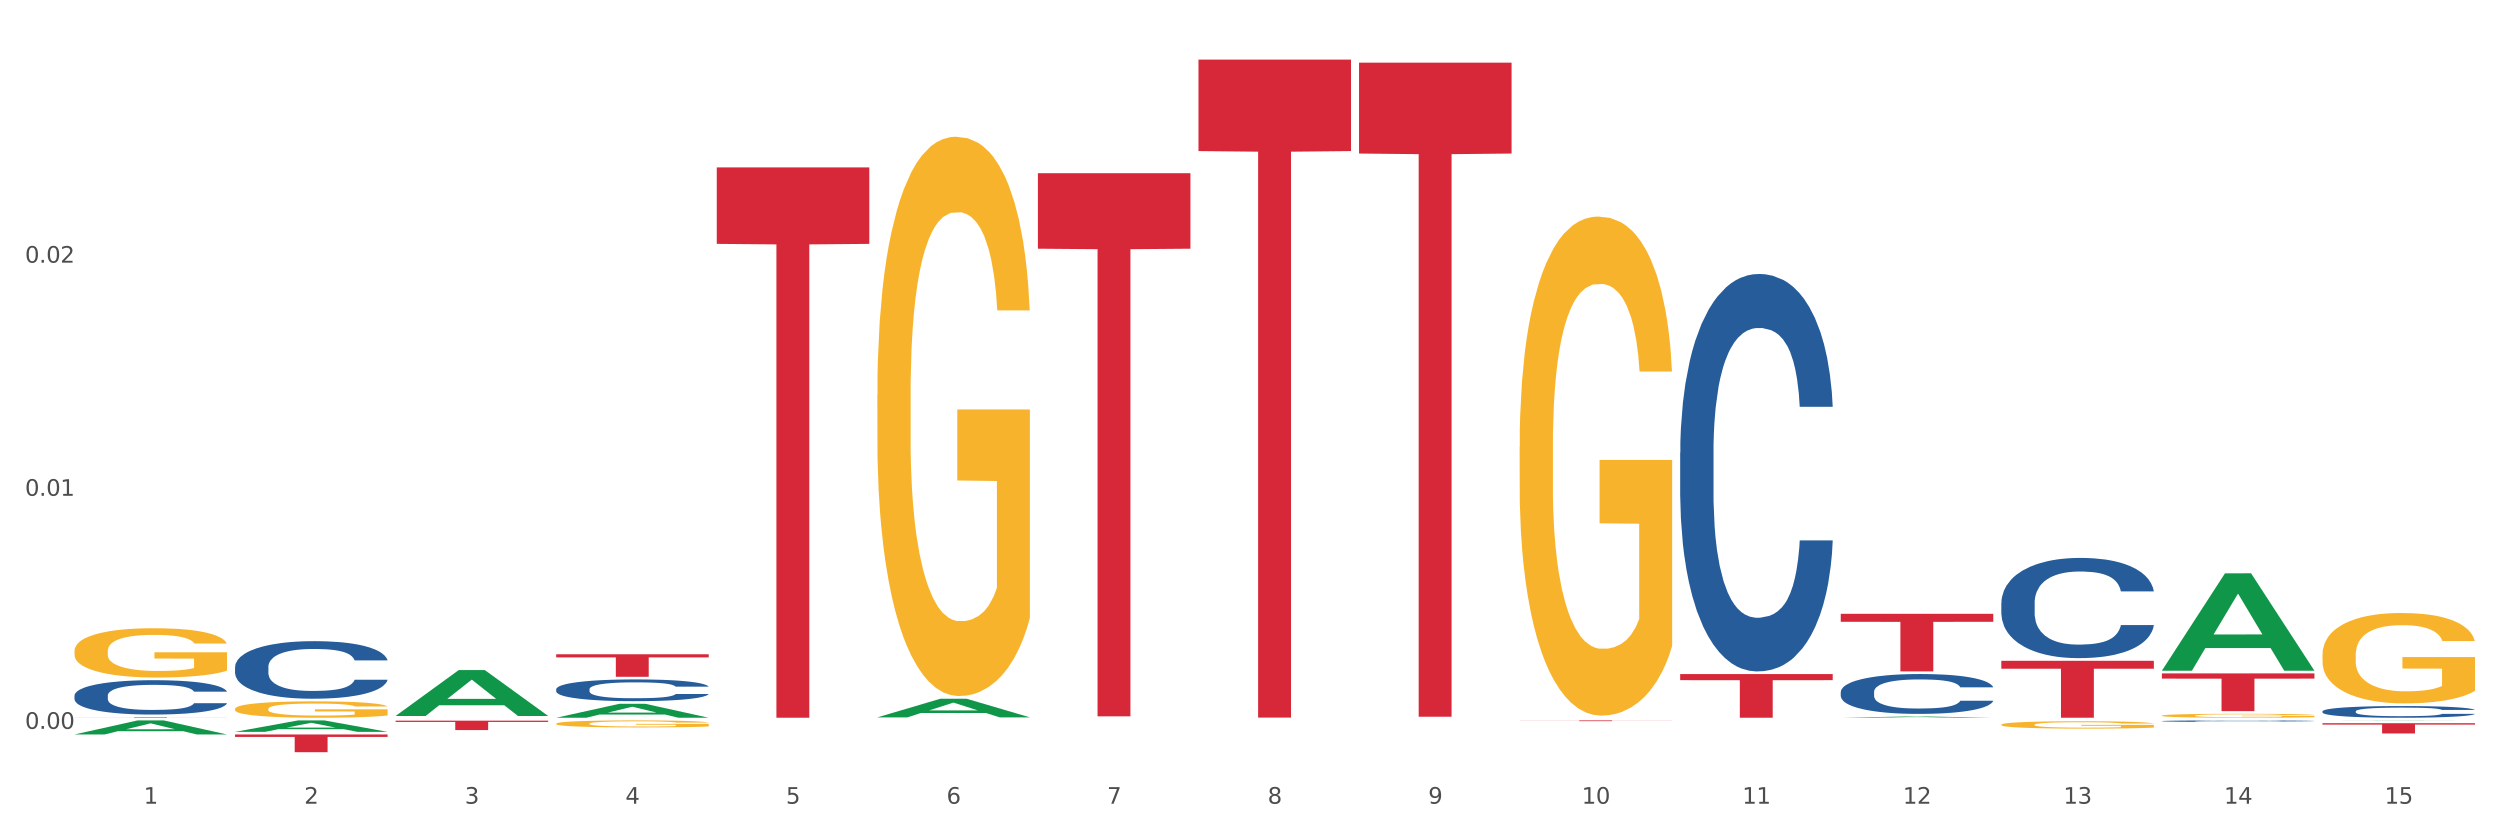 <?xml version="1.0" encoding="utf-8" standalone="no"?>
<!DOCTYPE svg PUBLIC "-//W3C//DTD SVG 1.1//EN"
  "http://www.w3.org/Graphics/SVG/1.1/DTD/svg11.dtd">
<svg xmlns:xlink="http://www.w3.org/1999/xlink" width="1080pt" height="360pt" viewBox="0 0 1080 360" xmlns="http://www.w3.org/2000/svg" version="1.1">
 <rect x="0" y="0" width="1080" height="360" fill="#333333" stroke="none"/>
 <defs>
  <style type="text/css">*{stroke-linejoin: round; stroke-linecap: butt}</style>
 </defs>
 <g id="figure_1">
  <g id="patch_1">
   <path d="M 0 360 
L 1080 360 
L 1080 0 
L 0 0 
z
" style="fill: #ffffff; stroke: #ffffff; stroke-linejoin: miter"/>
  </g>
  <g id="axes_1">
   <g id="matplotlib.axis_1">
    <g id="xtick_1">
     <g id="text_1">
      <!-- 1 -->
      <g style="fill: #4d4d4d" transform="translate(62.07 347.204) scale(0.096 -0.096)">
       <defs>
        <path id="DejaVuSans-31" d="M 794 531 
L 1825 531 
L 1825 4091 
L 703 3866 
L 703 4441 
L 1819 4666 
L 2450 4666 
L 2450 531 
L 3481 531 
L 3481 0 
L 794 0 
L 794 531 
z
" transform="scale(0.016)"/>
       </defs>
       <use xlink:href="#DejaVuSans-31"/>
      </g>
     </g>
    </g>
    <g id="xtick_2">
     <g id="text_2">
      <!-- 2 -->
      <g style="fill: #4d4d4d" transform="translate(131.436 347.204) scale(0.096 -0.096)">
       <defs>
        <path id="DejaVuSans-32" d="M 1228 531 
L 3431 531 
L 3431 0 
L 469 0 
L 469 531 
Q 828 903 1448 1529 
Q 2069 2156 2228 2338 
Q 2531 2678 2651 2914 
Q 2772 3150 2772 3378 
Q 2772 3750 2511 3984 
Q 2250 4219 1831 4219 
Q 1534 4219 1204 4116 
Q 875 4013 500 3803 
L 500 4441 
Q 881 4594 1212 4672 
Q 1544 4750 1819 4750 
Q 2544 4750 2975 4387 
Q 3406 4025 3406 3419 
Q 3406 3131 3298 2873 
Q 3191 2616 2906 2266 
Q 2828 2175 2409 1742 
Q 1991 1309 1228 531 
z
" transform="scale(0.016)"/>
       </defs>
       <use xlink:href="#DejaVuSans-32"/>
      </g>
     </g>
    </g>
    <g id="xtick_3">
     <g id="text_3">
      <!-- 3 -->
      <g style="fill: #4d4d4d" transform="translate(200.802 347.204) scale(0.096 -0.096)">
       <defs>
        <path id="DejaVuSans-33" d="M 2597 2516 
Q 3050 2419 3304 2112 
Q 3559 1806 3559 1356 
Q 3559 666 3084 287 
Q 2609 -91 1734 -91 
Q 1441 -91 1130 -33 
Q 819 25 488 141 
L 488 750 
Q 750 597 1062 519 
Q 1375 441 1716 441 
Q 2309 441 2620 675 
Q 2931 909 2931 1356 
Q 2931 1769 2642 2001 
Q 2353 2234 1838 2234 
L 1294 2234 
L 1294 2753 
L 1863 2753 
Q 2328 2753 2575 2939 
Q 2822 3125 2822 3475 
Q 2822 3834 2567 4026 
Q 2313 4219 1838 4219 
Q 1578 4219 1281 4162 
Q 984 4106 628 3988 
L 628 4550 
Q 988 4650 1302 4700 
Q 1616 4750 1894 4750 
Q 2613 4750 3031 4423 
Q 3450 4097 3450 3541 
Q 3450 3153 3228 2886 
Q 3006 2619 2597 2516 
z
" transform="scale(0.016)"/>
       </defs>
       <use xlink:href="#DejaVuSans-33"/>
      </g>
     </g>
    </g>
    <g id="xtick_4">
     <g id="text_4">
      <!-- 4 -->
      <g style="fill: #4d4d4d" transform="translate(270.169 347.204) scale(0.096 -0.096)">
       <defs>
        <path id="DejaVuSans-34" d="M 2419 4116 
L 825 1625 
L 2419 1625 
L 2419 4116 
z
M 2253 4666 
L 3047 4666 
L 3047 1625 
L 3713 1625 
L 3713 1100 
L 3047 1100 
L 3047 0 
L 2419 0 
L 2419 1100 
L 313 1100 
L 313 1709 
L 2253 4666 
z
" transform="scale(0.016)"/>
       </defs>
       <use xlink:href="#DejaVuSans-34"/>
      </g>
     </g>
    </g>
    <g id="xtick_5">
     <g id="text_5">
      <!-- 5 -->
      <g style="fill: #4d4d4d" transform="translate(339.535 347.204) scale(0.096 -0.096)">
       <defs>
        <path id="DejaVuSans-35" d="M 691 4666 
L 3169 4666 
L 3169 4134 
L 1269 4134 
L 1269 2991 
Q 1406 3038 1543 3061 
Q 1681 3084 1819 3084 
Q 2600 3084 3056 2656 
Q 3513 2228 3513 1497 
Q 3513 744 3044 326 
Q 2575 -91 1722 -91 
Q 1428 -91 1123 -41 
Q 819 9 494 109 
L 494 744 
Q 775 591 1075 516 
Q 1375 441 1709 441 
Q 2250 441 2565 725 
Q 2881 1009 2881 1497 
Q 2881 1984 2565 2268 
Q 2250 2553 1709 2553 
Q 1456 2553 1204 2497 
Q 953 2441 691 2322 
L 691 4666 
z
" transform="scale(0.016)"/>
       </defs>
       <use xlink:href="#DejaVuSans-35"/>
      </g>
     </g>
    </g>
    <g id="xtick_6">
     <g id="text_6">
      <!-- 6 -->
      <g style="fill: #4d4d4d" transform="translate(408.901 347.204) scale(0.096 -0.096)">
       <defs>
        <path id="DejaVuSans-36" d="M 2113 2584 
Q 1688 2584 1439 2293 
Q 1191 2003 1191 1497 
Q 1191 994 1439 701 
Q 1688 409 2113 409 
Q 2538 409 2786 701 
Q 3034 994 3034 1497 
Q 3034 2003 2786 2293 
Q 2538 2584 2113 2584 
z
M 3366 4563 
L 3366 3988 
Q 3128 4100 2886 4159 
Q 2644 4219 2406 4219 
Q 1781 4219 1451 3797 
Q 1122 3375 1075 2522 
Q 1259 2794 1537 2939 
Q 1816 3084 2150 3084 
Q 2853 3084 3261 2657 
Q 3669 2231 3669 1497 
Q 3669 778 3244 343 
Q 2819 -91 2113 -91 
Q 1303 -91 875 529 
Q 447 1150 447 2328 
Q 447 3434 972 4092 
Q 1497 4750 2381 4750 
Q 2619 4750 2861 4703 
Q 3103 4656 3366 4563 
z
" transform="scale(0.016)"/>
       </defs>
       <use xlink:href="#DejaVuSans-36"/>
      </g>
     </g>
    </g>
    <g id="xtick_7">
     <g id="text_7">
      <!-- 7 -->
      <g style="fill: #4d4d4d" transform="translate(478.267 347.204) scale(0.096 -0.096)">
       <defs>
        <path id="DejaVuSans-37" d="M 525 4666 
L 3525 4666 
L 3525 4397 
L 1831 0 
L 1172 0 
L 2766 4134 
L 525 4134 
L 525 4666 
z
" transform="scale(0.016)"/>
       </defs>
       <use xlink:href="#DejaVuSans-37"/>
      </g>
     </g>
    </g>
    <g id="xtick_8">
     <g id="text_8">
      <!-- 8 -->
      <g style="fill: #4d4d4d" transform="translate(547.634 347.204) scale(0.096 -0.096)">
       <defs>
        <path id="DejaVuSans-38" d="M 2034 2216 
Q 1584 2216 1326 1975 
Q 1069 1734 1069 1313 
Q 1069 891 1326 650 
Q 1584 409 2034 409 
Q 2484 409 2743 651 
Q 3003 894 3003 1313 
Q 3003 1734 2745 1975 
Q 2488 2216 2034 2216 
z
M 1403 2484 
Q 997 2584 770 2862 
Q 544 3141 544 3541 
Q 544 4100 942 4425 
Q 1341 4750 2034 4750 
Q 2731 4750 3128 4425 
Q 3525 4100 3525 3541 
Q 3525 3141 3298 2862 
Q 3072 2584 2669 2484 
Q 3125 2378 3379 2068 
Q 3634 1759 3634 1313 
Q 3634 634 3220 271 
Q 2806 -91 2034 -91 
Q 1263 -91 848 271 
Q 434 634 434 1313 
Q 434 1759 690 2068 
Q 947 2378 1403 2484 
z
M 1172 3481 
Q 1172 3119 1398 2916 
Q 1625 2713 2034 2713 
Q 2441 2713 2670 2916 
Q 2900 3119 2900 3481 
Q 2900 3844 2670 4047 
Q 2441 4250 2034 4250 
Q 1625 4250 1398 4047 
Q 1172 3844 1172 3481 
z
" transform="scale(0.016)"/>
       </defs>
       <use xlink:href="#DejaVuSans-38"/>
      </g>
     </g>
    </g>
    <g id="xtick_9">
     <g id="text_9">
      <!-- 9 -->
      <g style="fill: #4d4d4d" transform="translate(617 347.204) scale(0.096 -0.096)">
       <defs>
        <path id="DejaVuSans-39" d="M 703 97 
L 703 672 
Q 941 559 1184 500 
Q 1428 441 1663 441 
Q 2288 441 2617 861 
Q 2947 1281 2994 2138 
Q 2813 1869 2534 1725 
Q 2256 1581 1919 1581 
Q 1219 1581 811 2004 
Q 403 2428 403 3163 
Q 403 3881 828 4315 
Q 1253 4750 1959 4750 
Q 2769 4750 3195 4129 
Q 3622 3509 3622 2328 
Q 3622 1225 3098 567 
Q 2575 -91 1691 -91 
Q 1453 -91 1209 -44 
Q 966 3 703 97 
z
M 1959 2075 
Q 2384 2075 2632 2365 
Q 2881 2656 2881 3163 
Q 2881 3666 2632 3958 
Q 2384 4250 1959 4250 
Q 1534 4250 1286 3958 
Q 1038 3666 1038 3163 
Q 1038 2656 1286 2365 
Q 1534 2075 1959 2075 
z
" transform="scale(0.016)"/>
       </defs>
       <use xlink:href="#DejaVuSans-39"/>
      </g>
     </g>
    </g>
    <g id="xtick_10">
     <g id="text_10">
      <!-- 10 -->
      <g style="fill: #4d4d4d" transform="translate(683.312 347.204) scale(0.096 -0.096)">
       <defs>
        <path id="DejaVuSans-30" d="M 2034 4250 
Q 1547 4250 1301 3770 
Q 1056 3291 1056 2328 
Q 1056 1369 1301 889 
Q 1547 409 2034 409 
Q 2525 409 2770 889 
Q 3016 1369 3016 2328 
Q 3016 3291 2770 3770 
Q 2525 4250 2034 4250 
z
M 2034 4750 
Q 2819 4750 3233 4129 
Q 3647 3509 3647 2328 
Q 3647 1150 3233 529 
Q 2819 -91 2034 -91 
Q 1250 -91 836 529 
Q 422 1150 422 2328 
Q 422 3509 836 4129 
Q 1250 4750 2034 4750 
z
" transform="scale(0.016)"/>
       </defs>
       <use xlink:href="#DejaVuSans-31"/>
       <use xlink:href="#DejaVuSans-30" transform="translate(63.623 0)"/>
      </g>
     </g>
    </g>
    <g id="xtick_11">
     <g id="text_11">
      <!-- 11 -->
      <g style="fill: #4d4d4d" transform="translate(752.678 347.204) scale(0.096 -0.096)">
       <use xlink:href="#DejaVuSans-31"/>
       <use xlink:href="#DejaVuSans-31" transform="translate(63.623 0)"/>
      </g>
     </g>
    </g>
    <g id="xtick_12">
     <g id="text_12">
      <!-- 12 -->
      <g style="fill: #4d4d4d" transform="translate(822.044 347.204) scale(0.096 -0.096)">
       <use xlink:href="#DejaVuSans-31"/>
       <use xlink:href="#DejaVuSans-32" transform="translate(63.623 0)"/>
      </g>
     </g>
    </g>
    <g id="xtick_13">
     <g id="text_13">
      <!-- 13 -->
      <g style="fill: #4d4d4d" transform="translate(891.411 347.204) scale(0.096 -0.096)">
       <use xlink:href="#DejaVuSans-31"/>
       <use xlink:href="#DejaVuSans-33" transform="translate(63.623 0)"/>
      </g>
     </g>
    </g>
    <g id="xtick_14">
     <g id="text_14">
      <!-- 14 -->
      <g style="fill: #4d4d4d" transform="translate(960.777 347.204) scale(0.096 -0.096)">
       <use xlink:href="#DejaVuSans-31"/>
       <use xlink:href="#DejaVuSans-34" transform="translate(63.623 0)"/>
      </g>
     </g>
    </g>
    <g id="xtick_15">
     <g id="text_15">
      <!-- 15 -->
      <g style="fill: #4d4d4d" transform="translate(1030.143 347.204) scale(0.096 -0.096)">
       <use xlink:href="#DejaVuSans-31"/>
       <use xlink:href="#DejaVuSans-35" transform="translate(63.623 0)"/>
      </g>
     </g>
    </g>
    <g id="xtick_16"/>
    <g id="xtick_17"/>
    <g id="xtick_18"/>
    <g id="xtick_19"/>
    <g id="xtick_20"/>
    <g id="xtick_21"/>
    <g id="xtick_22"/>
    <g id="xtick_23"/>
    <g id="xtick_24"/>
    <g id="xtick_25"/>
    <g id="xtick_26"/>
    <g id="xtick_27"/>
    <g id="xtick_28"/>
    <g id="xtick_29"/>
   </g>
   <g id="matplotlib.axis_2">
    <g id="ytick_1">
     <g id="text_16">
      <!-- 0.00 -->
      <g style="fill: #4d4d4d" transform="translate(10.8 314.862) scale(0.096 -0.096)">
       <defs>
        <path id="DejaVuSans-2e" d="M 684 794 
L 1344 794 
L 1344 0 
L 684 0 
L 684 794 
z
" transform="scale(0.016)"/>
       </defs>
       <use xlink:href="#DejaVuSans-30"/>
       <use xlink:href="#DejaVuSans-2e" transform="translate(63.623 0)"/>
       <use xlink:href="#DejaVuSans-30" transform="translate(95.41 0)"/>
       <use xlink:href="#DejaVuSans-30" transform="translate(159.033 0)"/>
      </g>
     </g>
    </g>
    <g id="ytick_2">
     <g id="text_17">
      <!-- 0.01 -->
      <g style="fill: #4d4d4d" transform="translate(10.8 214.172) scale(0.096 -0.096)">
       <use xlink:href="#DejaVuSans-30"/>
       <use xlink:href="#DejaVuSans-2e" transform="translate(63.623 0)"/>
       <use xlink:href="#DejaVuSans-30" transform="translate(95.41 0)"/>
       <use xlink:href="#DejaVuSans-31" transform="translate(159.033 0)"/>
      </g>
     </g>
    </g>
    <g id="ytick_3">
     <g id="text_18">
      <!-- 0.02 -->
      <g style="fill: #4d4d4d" transform="translate(10.8 113.482) scale(0.096 -0.096)">
       <use xlink:href="#DejaVuSans-30"/>
       <use xlink:href="#DejaVuSans-2e" transform="translate(63.623 0)"/>
       <use xlink:href="#DejaVuSans-30" transform="translate(95.41 0)"/>
       <use xlink:href="#DejaVuSans-32" transform="translate(159.033 0)"/>
      </g>
     </g>
    </g>
    <g id="ytick_4"/>
    <g id="ytick_5"/>
    <g id="ytick_6"/>
   </g>
   <g id="PolyCollection_1">
    <path d="M 32.175 317.283 
L 32.243 317.277 
L 59.417 311.221 
L 70.695 311.215 
L 98.073 317.294 
L 85.029 317.294 
L 79.119 315.878 
L 51.061 315.878 
L 50.857 315.901 
L 45.151 317.294 
L 32.175 317.294 
L 32.175 317.283 
L 54.594 315.034 
L 75.586 315.028 
L 65.192 312.511 
L 65.056 312.499 
L 64.92 312.517 
L 54.526 315.028 
L 54.594 315.034 
L 32.175 317.283 
z
" clip-path="url(#p94bbb6b6bc)" style="fill: #109648"/>
    <path d="M 101.541 316.147 
L 101.609 316.142 
L 128.784 311.22 
L 140.061 311.215 
L 167.439 316.156 
L 154.395 316.156 
L 148.485 315.006 
L 120.427 315.006 
L 120.224 315.024 
L 114.517 316.156 
L 101.541 316.156 
L 101.541 316.147 
L 123.96 314.319 
L 144.952 314.314 
L 134.558 312.268 
L 134.422 312.259 
L 134.286 312.273 
L 123.892 314.314 
L 123.96 314.319 
L 101.541 316.147 
z
" clip-path="url(#p94bbb6b6bc)" style="fill: #109648"/>
    <path d="M 170.907 309.262 
L 170.975 309.244 
L 198.15 289.482 
L 209.427 289.463 
L 236.805 309.3 
L 223.762 309.3 
L 217.851 304.681 
L 189.794 304.681 
L 189.59 304.755 
L 183.883 309.3 
L 170.907 309.3 
L 170.907 309.262 
L 193.326 301.924 
L 214.319 301.905 
L 203.924 293.691 
L 203.788 293.654 
L 203.653 293.71 
L 193.258 301.905 
L 193.326 301.924 
L 170.907 309.262 
z
" clip-path="url(#p94bbb6b6bc)" style="fill: #109648"/>
    <path d="M 240.274 310.062 
L 240.342 310.056 
L 267.516 304.054 
L 278.793 304.049 
L 306.172 310.073 
L 293.128 310.073 
L 287.217 308.67 
L 259.16 308.67 
L 258.956 308.693 
L 253.249 310.073 
L 240.274 310.073 
L 240.274 310.062 
L 262.693 307.833 
L 283.685 307.828 
L 273.291 305.333 
L 273.155 305.322 
L 273.019 305.339 
L 262.625 307.828 
L 262.693 307.833 
L 240.274 310.062 
z
" clip-path="url(#p94bbb6b6bc)" style="fill: #109648"/>
    <path d="M 933.936 289.677 
L 934.004 289.637 
L 961.178 247.694 
L 972.456 247.655 
L 999.834 289.756 
L 986.79 289.756 
L 980.88 279.952 
L 952.822 279.952 
L 952.618 280.11 
L 946.912 289.756 
L 933.936 289.756 
L 933.936 289.677 
L 956.355 274.101 
L 977.347 274.062 
L 966.953 256.628 
L 966.817 256.549 
L 966.681 256.668 
L 956.287 274.062 
L 956.355 274.101 
L 933.936 289.677 
z
" clip-path="url(#p94bbb6b6bc)" style="fill: #109648"/>
    <path d="M 1003.302 311.274 
L 1003.37 311.274 
L 1030.544 311.215 
L 1041.822 311.215 
L 1069.2 311.274 
L 1056.156 311.274 
L 1050.246 311.26 
L 1022.188 311.26 
L 1021.984 311.261 
L 1016.278 311.274 
L 1003.302 311.274 
L 1003.302 311.274 
L 1025.721 311.252 
L 1046.713 311.252 
L 1036.319 311.228 
L 1036.183 311.228 
L 1036.047 311.228 
L 1025.653 311.252 
L 1025.721 311.252 
L 1003.302 311.274 
z
" clip-path="url(#p94bbb6b6bc)" style="fill: #109648"/>
    <path d="M 795.203 310.072 
L 795.271 310.072 
L 822.446 309.546 
L 833.723 309.545 
L 861.101 310.073 
L 848.058 310.073 
L 842.147 309.95 
L 814.09 309.95 
L 813.886 309.952 
L 808.179 310.073 
L 795.203 310.073 
L 795.203 310.072 
L 817.622 309.877 
L 838.615 309.876 
L 828.22 309.658 
L 828.084 309.657 
L 827.949 309.658 
L 817.554 309.876 
L 817.622 309.877 
L 795.203 310.072 
z
" clip-path="url(#p94bbb6b6bc)" style="fill: #109648"/>
    <path d="M 379.006 309.888 
L 379.074 309.88 
L 406.248 301.85 
L 417.526 301.842 
L 444.904 309.903 
L 431.86 309.903 
L 425.95 308.026 
L 397.892 308.026 
L 397.689 308.056 
L 391.982 309.903 
L 379.006 309.903 
L 379.006 309.888 
L 401.425 306.906 
L 422.417 306.898 
L 412.023 303.56 
L 411.887 303.545 
L 411.751 303.568 
L 401.357 306.898 
L 401.425 306.906 
L 379.006 309.888 
z
" clip-path="url(#p94bbb6b6bc)" style="fill: #109648"/>
    <path d="M 240.274 297.73 
L 240.352 297.722 
L 240.352 297.481 
L 240.585 297.155 
L 241.442 296.554 
L 242.533 296.099 
L 244.402 295.567 
L 245.415 295.343 
L 246.739 295.094 
L 249.465 294.691 
L 252.581 294.348 
L 254.762 294.159 
L 256.398 294.038 
L 260.059 293.824 
L 262.162 293.729 
L 264.343 293.652 
L 266.212 293.601 
L 269.328 293.541 
L 271.821 293.515 
L 274.703 293.506 
L 277.117 293.515 
L 280.311 293.549 
L 284.985 293.652 
L 286.776 293.712 
L 289.191 293.815 
L 291.683 293.953 
L 293.709 294.09 
L 296.045 294.287 
L 298.46 294.545 
L 300.797 294.871 
L 302.433 295.172 
L 303.757 295.489 
L 304.925 295.876 
L 305.782 296.296 
L 306.172 296.648 
L 291.917 296.648 
L 291.528 296.331 
L 290.749 295.987 
L 289.97 295.755 
L 289.113 295.567 
L 287.789 295.352 
L 286.62 295.215 
L 284.673 295.052 
L 282.881 294.948 
L 281.401 294.888 
L 279.61 294.837 
L 275.793 294.785 
L 273.067 294.785 
L 271.353 294.803 
L 269.25 294.845 
L 267.458 294.906 
L 265.355 295.009 
L 263.72 295.12 
L 262.084 295.266 
L 261.149 295.369 
L 259.747 295.558 
L 258.812 295.713 
L 257.566 295.979 
L 256.865 296.168 
L 255.619 296.657 
L 255.073 297.018 
L 254.84 297.266 
L 254.684 297.541 
L 254.684 298.881 
L 255.151 299.481 
L 255.541 299.739 
L 256.164 300.031 
L 257.332 300.409 
L 259.046 300.778 
L 260.838 301.044 
L 262.318 301.207 
L 263.72 301.327 
L 265.122 301.422 
L 266.835 301.508 
L 268.237 301.559 
L 270.341 301.611 
L 272.833 301.636 
L 274.78 301.636 
L 278.753 301.593 
L 280.545 301.551 
L 282.258 301.49 
L 284.128 301.396 
L 285.608 301.293 
L 286.465 301.216 
L 287.867 301.053 
L 288.957 300.881 
L 289.892 300.683 
L 290.515 300.512 
L 291.216 300.254 
L 291.761 299.962 
L 291.917 299.808 
L 306.172 299.808 
L 305.86 300.117 
L 305.315 300.417 
L 304.224 300.821 
L 303.367 301.053 
L 302.043 301.336 
L 300.641 301.576 
L 298.694 301.842 
L 296.902 302.04 
L 295.033 302.212 
L 293.008 302.366 
L 289.347 302.581 
L 288.022 302.641 
L 285.218 302.744 
L 283.037 302.804 
L 279.844 302.864 
L 276.572 302.898 
L 273.145 302.907 
L 270.107 302.89 
L 266.757 302.838 
L 264.654 302.787 
L 262.318 302.71 
L 259.591 302.589 
L 257.021 302.443 
L 254.606 302.272 
L 252.347 302.074 
L 250.244 301.851 
L 247.518 301.482 
L 245.493 301.121 
L 244.013 300.786 
L 243 300.503 
L 241.987 300.143 
L 241.442 299.894 
L 240.585 299.293 
L 240.274 298.735 
L 240.274 297.73 
z
" clip-path="url(#p94bbb6b6bc)" style="fill: #255c99"/>
    <path d="M 725.837 195.505 
L 725.915 195.348 
L 725.915 190.957 
L 726.149 184.998 
L 727.006 174.021 
L 728.096 165.709 
L 729.966 155.987 
L 730.978 151.909 
L 732.302 147.362 
L 735.029 139.991 
L 738.144 133.718 
L 740.325 130.268 
L 741.961 128.073 
L 745.622 124.153 
L 747.725 122.428 
L 749.906 121.016 
L 751.776 120.075 
L 754.891 118.978 
L 757.384 118.507 
L 760.266 118.35 
L 762.681 118.507 
L 765.874 119.134 
L 770.548 121.016 
L 772.34 122.114 
L 774.754 123.996 
L 777.247 126.505 
L 779.272 129.014 
L 781.609 132.621 
L 784.024 137.325 
L 786.36 143.284 
L 787.996 148.773 
L 789.32 154.575 
L 790.489 161.632 
L 791.346 169.316 
L 791.735 175.746 
L 777.481 175.746 
L 777.091 169.943 
L 776.312 163.671 
L 775.533 159.437 
L 774.676 155.987 
L 773.352 152.066 
L 772.184 149.557 
L 770.237 146.578 
L 768.445 144.696 
L 766.965 143.598 
L 765.173 142.657 
L 761.357 141.716 
L 758.63 141.716 
L 756.917 142.03 
L 754.814 142.814 
L 753.022 143.912 
L 750.919 145.793 
L 749.283 147.832 
L 747.647 150.498 
L 746.713 152.38 
L 745.311 155.83 
L 744.376 158.652 
L 743.13 163.514 
L 742.429 166.964 
L 741.182 175.902 
L 740.637 182.489 
L 740.403 187.036 
L 740.248 192.055 
L 740.248 216.518 
L 740.715 227.495 
L 741.104 232.2 
L 741.727 237.532 
L 742.896 244.432 
L 744.61 251.175 
L 746.401 256.036 
L 747.881 259.016 
L 749.283 261.211 
L 750.685 262.936 
L 752.399 264.504 
L 753.801 265.445 
L 755.904 266.386 
L 758.397 266.857 
L 760.344 266.857 
L 764.317 266.072 
L 766.108 265.288 
L 767.822 264.191 
L 769.691 262.466 
L 771.171 260.584 
L 772.028 259.173 
L 773.43 256.193 
L 774.521 253.057 
L 775.455 249.45 
L 776.079 246.313 
L 776.78 241.609 
L 777.325 236.277 
L 777.481 233.454 
L 791.735 233.454 
L 791.424 239.1 
L 790.878 244.588 
L 789.788 251.959 
L 788.931 256.193 
L 787.607 261.368 
L 786.205 265.759 
L 784.257 270.62 
L 782.466 274.227 
L 780.596 277.363 
L 778.571 280.186 
L 774.91 284.107 
L 773.586 285.204 
L 770.782 287.086 
L 768.601 288.184 
L 765.407 289.281 
L 762.136 289.909 
L 758.708 290.066 
L 755.67 289.752 
L 752.321 288.811 
L 750.218 287.87 
L 747.881 286.459 
L 745.155 284.263 
L 742.584 281.597 
L 740.17 278.461 
L 737.911 274.854 
L 735.808 270.777 
L 733.081 264.034 
L 731.056 257.448 
L 729.576 251.332 
L 728.563 246.157 
L 727.551 239.57 
L 727.006 235.023 
L 726.149 224.045 
L 725.837 213.852 
L 725.837 195.505 
z
" clip-path="url(#p94bbb6b6bc)" style="fill: #255c99"/>
    <path d="M 864.57 313.053 
L 864.647 313.05 
L 864.647 312.946 
L 864.803 312.855 
L 865.581 312.637 
L 866.748 312.456 
L 867.604 312.36 
L 868.46 312.281 
L 869.471 312.203 
L 870.716 312.121 
L 872.972 312.002 
L 874.373 311.941 
L 876.084 311.877 
L 879.196 311.783 
L 881.453 311.731 
L 883.787 311.687 
L 887.599 311.635 
L 890.089 311.612 
L 892.734 311.594 
L 895.924 311.582 
L 898.336 311.579 
L 903.626 311.588 
L 908.139 311.614 
L 910.317 311.635 
L 913.118 311.67 
L 914.596 311.693 
L 917.008 311.74 
L 919.498 311.801 
L 921.209 311.853 
L 923.777 311.952 
L 925.722 312.051 
L 927.511 312.174 
L 928.445 312.258 
L 929.145 312.337 
L 929.767 312.427 
L 930.39 312.57 
L 916.385 312.57 
L 915.841 312.468 
L 914.985 312.372 
L 913.74 312.279 
L 912.651 312.22 
L 910.784 312.147 
L 909.072 312.101 
L 907.283 312.066 
L 905.104 312.037 
L 903.393 312.022 
L 900.981 312.011 
L 896.235 312.013 
L 893.045 312.037 
L 890.867 312.066 
L 889.466 312.092 
L 888.221 312.121 
L 886.821 312.162 
L 885.187 312.223 
L 884.02 312.279 
L 882.853 312.348 
L 881.919 312.418 
L 881.064 312.5 
L 880.363 312.587 
L 879.819 312.678 
L 879.352 312.788 
L 878.963 312.972 
L 878.963 313.371 
L 879.119 313.461 
L 879.508 313.581 
L 879.974 313.671 
L 880.752 313.779 
L 881.453 313.851 
L 882.775 313.956 
L 884.253 314.044 
L 885.42 314.099 
L 886.587 314.146 
L 888.61 314.21 
L 890.867 314.262 
L 892.812 314.294 
L 895.457 314.323 
L 897.246 314.335 
L 898.802 314.341 
L 902.615 314.341 
L 905.338 314.332 
L 908.372 314.312 
L 910.706 314.285 
L 912.651 314.253 
L 914.829 314.201 
L 916.23 314.151 
L 916.23 313.543 
L 899.114 313.54 
L 899.114 313.135 
L 930.468 313.135 
L 930.468 314.323 
L 929.145 314.385 
L 927.667 314.44 
L 926.111 314.489 
L 923.777 314.551 
L 920.976 314.609 
L 918.486 314.65 
L 915.841 314.685 
L 912.729 314.717 
L 908.683 314.746 
L 906.193 314.757 
L 903.081 314.766 
L 899.425 314.769 
L 896.235 314.763 
L 893.123 314.749 
L 889.855 314.722 
L 886.665 314.685 
L 884.253 314.647 
L 881.842 314.6 
L 879.274 314.539 
L 877.251 314.481 
L 875.695 314.428 
L 873.984 314.361 
L 872.116 314.274 
L 870.716 314.195 
L 869.471 314.114 
L 868.149 314.009 
L 867.215 313.918 
L 866.281 313.805 
L 865.737 313.72 
L 865.114 313.589 
L 864.647 313.406 
L 864.57 313.053 
z
" clip-path="url(#p94bbb6b6bc)" style="fill: #f7b32b"/>
    <path d="M 656.471 193.176 
L 656.549 192.979 
L 656.549 185.891 
L 656.704 179.787 
L 657.482 165.019 
L 658.649 152.811 
L 659.505 146.313 
L 660.361 140.997 
L 661.372 135.681 
L 662.617 130.167 
L 664.874 122.094 
L 666.274 117.959 
L 667.986 113.628 
L 671.098 107.327 
L 673.354 103.783 
L 675.688 100.829 
L 679.5 97.285 
L 681.99 95.71 
L 684.635 94.528 
L 687.825 93.741 
L 690.237 93.544 
L 695.527 94.134 
L 700.04 95.906 
L 702.218 97.285 
L 705.019 99.648 
L 706.497 101.223 
L 708.909 104.373 
L 711.399 108.508 
L 713.111 112.052 
L 715.678 118.747 
L 717.623 125.442 
L 719.412 133.712 
L 720.346 139.422 
L 721.046 144.738 
L 721.669 150.842 
L 722.291 160.49 
L 708.287 160.49 
L 707.742 153.599 
L 706.886 147.101 
L 705.642 140.8 
L 704.552 136.862 
L 702.685 131.94 
L 700.973 128.789 
L 699.184 126.426 
L 697.006 124.457 
L 695.294 123.473 
L 692.882 122.685 
L 688.136 122.882 
L 684.946 124.457 
L 682.768 126.426 
L 681.367 128.198 
L 680.123 130.167 
L 678.722 132.924 
L 677.088 137.059 
L 675.921 140.8 
L 674.754 145.526 
L 673.821 150.251 
L 672.965 155.765 
L 672.265 161.672 
L 671.72 167.776 
L 671.253 175.258 
L 670.864 187.663 
L 670.864 214.639 
L 671.02 220.743 
L 671.409 228.816 
L 671.876 234.919 
L 672.654 242.205 
L 673.354 247.127 
L 674.677 254.216 
L 676.155 260.123 
L 677.322 263.864 
L 678.489 267.015 
L 680.512 271.346 
L 682.768 274.891 
L 684.713 277.057 
L 687.358 279.026 
L 689.148 279.813 
L 690.704 280.207 
L 694.516 280.207 
L 697.239 279.616 
L 700.273 278.238 
L 702.607 276.466 
L 704.552 274.3 
L 706.731 270.756 
L 708.131 267.408 
L 708.131 226.256 
L 691.015 226.059 
L 691.015 198.689 
L 722.369 198.689 
L 722.369 279.026 
L 721.046 283.161 
L 719.568 286.902 
L 718.012 290.249 
L 715.678 294.384 
L 712.877 298.322 
L 710.387 301.079 
L 707.742 303.442 
L 704.63 305.607 
L 700.584 307.576 
L 698.095 308.364 
L 694.983 308.955 
L 691.326 309.152 
L 688.136 308.758 
L 685.024 307.773 
L 681.756 306.001 
L 678.567 303.442 
L 676.155 300.882 
L 673.743 297.731 
L 671.175 293.596 
L 669.153 289.658 
L 667.597 286.114 
L 665.885 281.585 
L 664.018 275.678 
L 662.617 270.362 
L 661.372 264.849 
L 660.05 257.76 
L 659.116 251.656 
L 658.183 243.977 
L 657.638 238.267 
L 657.016 229.406 
L 656.549 217.001 
L 656.471 193.176 
z
" clip-path="url(#p94bbb6b6bc)" style="fill: #f7b32b"/>
    <path d="M 1003.302 282.863 
L 1003.38 282.827 
L 1003.38 281.543 
L 1003.535 280.438 
L 1004.314 277.764 
L 1005.481 275.553 
L 1006.336 274.376 
L 1007.192 273.413 
L 1008.204 272.45 
L 1009.448 271.452 
L 1011.705 269.99 
L 1013.105 269.241 
L 1014.817 268.457 
L 1017.929 267.316 
L 1020.185 266.674 
L 1022.519 266.139 
L 1026.331 265.497 
L 1028.821 265.212 
L 1031.466 264.998 
L 1034.656 264.855 
L 1037.068 264.819 
L 1042.358 264.926 
L 1046.871 265.247 
L 1049.049 265.497 
L 1051.85 265.925 
L 1053.328 266.21 
L 1055.74 266.781 
L 1058.23 267.53 
L 1059.942 268.171 
L 1062.509 269.384 
L 1064.454 270.596 
L 1066.244 272.094 
L 1067.177 273.128 
L 1067.877 274.091 
L 1068.5 275.196 
L 1069.122 276.943 
L 1055.118 276.943 
L 1054.573 275.695 
L 1053.717 274.519 
L 1052.473 273.378 
L 1051.383 272.664 
L 1049.516 271.773 
L 1047.805 271.202 
L 1046.015 270.774 
L 1043.837 270.418 
L 1042.125 270.24 
L 1039.713 270.097 
L 1034.967 270.133 
L 1031.777 270.418 
L 1029.599 270.774 
L 1028.199 271.095 
L 1026.954 271.452 
L 1025.553 271.951 
L 1023.919 272.7 
L 1022.752 273.378 
L 1021.585 274.233 
L 1020.652 275.089 
L 1019.796 276.088 
L 1019.096 277.157 
L 1018.551 278.263 
L 1018.084 279.618 
L 1017.695 281.864 
L 1017.695 286.75 
L 1017.851 287.855 
L 1018.24 289.317 
L 1018.707 290.422 
L 1019.485 291.742 
L 1020.185 292.633 
L 1021.508 293.917 
L 1022.986 294.987 
L 1024.153 295.664 
L 1025.32 296.235 
L 1027.343 297.019 
L 1029.599 297.661 
L 1031.544 298.053 
L 1034.189 298.41 
L 1035.979 298.553 
L 1037.535 298.624 
L 1041.347 298.624 
L 1044.07 298.517 
L 1047.104 298.267 
L 1049.438 297.946 
L 1051.383 297.554 
L 1053.562 296.912 
L 1054.962 296.306 
L 1054.962 288.853 
L 1037.846 288.818 
L 1037.846 283.861 
L 1069.2 283.861 
L 1069.2 298.41 
L 1067.877 299.159 
L 1066.399 299.836 
L 1064.843 300.443 
L 1062.509 301.191 
L 1059.708 301.905 
L 1057.219 302.404 
L 1054.573 302.832 
L 1051.461 303.224 
L 1047.416 303.58 
L 1044.926 303.723 
L 1041.814 303.83 
L 1038.157 303.866 
L 1034.967 303.794 
L 1031.855 303.616 
L 1028.588 303.295 
L 1025.398 302.832 
L 1022.986 302.368 
L 1020.574 301.798 
L 1018.007 301.049 
L 1015.984 300.336 
L 1014.428 299.694 
L 1012.716 298.874 
L 1010.849 297.804 
L 1009.448 296.841 
L 1008.204 295.843 
L 1006.881 294.559 
L 1005.947 293.453 
L 1005.014 292.063 
L 1004.469 291.029 
L 1003.847 289.424 
L 1003.38 287.177 
L 1003.302 282.863 
z
" clip-path="url(#p94bbb6b6bc)" style="fill: #f7b32b"/>
    <path d="M 933.936 309.153 
L 934.014 309.152 
L 934.014 309.096 
L 934.169 309.047 
L 934.947 308.93 
L 936.114 308.833 
L 936.97 308.782 
L 937.826 308.739 
L 938.837 308.697 
L 940.082 308.654 
L 942.338 308.59 
L 943.739 308.557 
L 945.45 308.522 
L 948.563 308.472 
L 950.819 308.444 
L 953.153 308.421 
L 956.965 308.393 
L 959.455 308.38 
L 962.1 308.371 
L 965.29 308.365 
L 967.702 308.363 
L 972.992 308.368 
L 977.505 308.382 
L 979.683 308.393 
L 982.484 308.411 
L 983.962 308.424 
L 986.374 308.449 
L 988.864 308.482 
L 990.575 308.51 
L 993.143 308.563 
L 995.088 308.616 
L 996.877 308.682 
L 997.811 308.727 
L 998.511 308.769 
L 999.134 308.818 
L 999.756 308.894 
L 985.752 308.894 
L 985.207 308.839 
L 984.351 308.788 
L 983.106 308.738 
L 982.017 308.707 
L 980.15 308.668 
L 978.438 308.643 
L 976.649 308.624 
L 974.47 308.608 
L 972.759 308.6 
L 970.347 308.594 
L 965.601 308.596 
L 962.411 308.608 
L 960.233 308.624 
L 958.832 308.638 
L 957.588 308.654 
L 956.187 308.675 
L 954.553 308.708 
L 953.386 308.738 
L 952.219 308.775 
L 951.286 308.813 
L 950.43 308.857 
L 949.73 308.903 
L 949.185 308.952 
L 948.718 309.011 
L 948.329 309.11 
L 948.329 309.324 
L 948.485 309.372 
L 948.874 309.436 
L 949.341 309.484 
L 950.119 309.542 
L 950.819 309.581 
L 952.141 309.638 
L 953.62 309.684 
L 954.787 309.714 
L 955.954 309.739 
L 957.977 309.773 
L 960.233 309.802 
L 962.178 309.819 
L 964.823 309.834 
L 966.613 309.841 
L 968.169 309.844 
L 971.981 309.844 
L 974.704 309.839 
L 977.738 309.828 
L 980.072 309.814 
L 982.017 309.797 
L 984.196 309.769 
L 985.596 309.742 
L 985.596 309.416 
L 968.48 309.414 
L 968.48 309.197 
L 999.834 309.197 
L 999.834 309.834 
L 998.511 309.867 
L 997.033 309.897 
L 995.477 309.923 
L 993.143 309.956 
L 990.342 309.987 
L 987.852 310.009 
L 985.207 310.028 
L 982.095 310.045 
L 978.049 310.061 
L 975.56 310.067 
L 972.448 310.072 
L 968.791 310.073 
L 965.601 310.07 
L 962.489 310.062 
L 959.221 310.048 
L 956.032 310.028 
L 953.62 310.008 
L 951.208 309.983 
L 948.64 309.95 
L 946.618 309.919 
L 945.061 309.891 
L 943.35 309.855 
L 941.483 309.808 
L 940.082 309.766 
L 938.837 309.722 
L 937.515 309.666 
L 936.581 309.617 
L 935.648 309.556 
L 935.103 309.511 
L 934.48 309.441 
L 934.014 309.342 
L 933.936 309.153 
z
" clip-path="url(#p94bbb6b6bc)" style="fill: #f7b32b"/>
    <path d="M 379.006 170.719 
L 379.084 170.499 
L 379.084 162.554 
L 379.24 155.713 
L 380.018 139.162 
L 381.185 125.48 
L 382.04 118.197 
L 382.896 112.239 
L 383.908 106.281 
L 385.152 100.101 
L 387.409 91.054 
L 388.809 86.419 
L 390.521 81.564 
L 393.633 74.503 
L 395.889 70.53 
L 398.223 67.22 
L 402.035 63.248 
L 404.525 61.482 
L 407.17 60.158 
L 410.36 59.276 
L 412.772 59.055 
L 418.062 59.717 
L 422.575 61.703 
L 424.753 63.248 
L 427.554 65.896 
L 429.032 67.661 
L 431.444 71.192 
L 433.934 75.827 
L 435.646 79.799 
L 438.213 87.302 
L 440.158 94.805 
L 441.948 104.074 
L 442.881 110.473 
L 443.581 116.432 
L 444.204 123.273 
L 444.826 134.086 
L 430.822 134.086 
L 430.277 126.363 
L 429.422 119.08 
L 428.177 112.018 
L 427.087 107.605 
L 425.22 102.088 
L 423.509 98.557 
L 421.719 95.909 
L 419.541 93.702 
L 417.829 92.598 
L 415.417 91.716 
L 410.671 91.936 
L 407.481 93.702 
L 405.303 95.909 
L 403.903 97.895 
L 402.658 100.101 
L 401.257 103.191 
L 399.624 107.825 
L 398.456 112.018 
L 397.289 117.315 
L 396.356 122.611 
L 395.5 128.79 
L 394.8 135.41 
L 394.255 142.252 
L 393.788 150.637 
L 393.399 164.54 
L 393.399 194.774 
L 393.555 201.615 
L 393.944 210.663 
L 394.411 217.504 
L 395.189 225.669 
L 395.889 231.186 
L 397.212 239.13 
L 398.69 245.751 
L 399.857 249.944 
L 401.024 253.475 
L 403.047 258.33 
L 405.303 262.302 
L 407.248 264.729 
L 409.893 266.936 
L 411.683 267.819 
L 413.239 268.26 
L 417.051 268.26 
L 419.774 267.598 
L 422.808 266.053 
L 425.142 264.067 
L 427.087 261.64 
L 429.266 257.668 
L 430.666 253.916 
L 430.666 207.794 
L 413.55 207.573 
L 413.55 176.898 
L 444.904 176.898 
L 444.904 266.936 
L 443.581 271.57 
L 442.103 275.763 
L 440.547 279.515 
L 438.213 284.149 
L 435.412 288.563 
L 432.923 291.652 
L 430.277 294.301 
L 427.165 296.728 
L 423.12 298.935 
L 420.63 299.818 
L 417.518 300.48 
L 413.861 300.7 
L 410.671 300.259 
L 407.559 299.156 
L 404.292 297.169 
L 401.102 294.301 
L 398.69 291.432 
L 396.278 287.901 
L 393.711 283.267 
L 391.688 278.853 
L 390.132 274.881 
L 388.42 269.805 
L 386.553 263.185 
L 385.152 257.226 
L 383.908 251.047 
L 382.585 243.103 
L 381.651 236.262 
L 380.718 227.655 
L 380.173 221.255 
L 379.551 211.325 
L 379.084 197.422 
L 379.006 170.719 
z
" clip-path="url(#p94bbb6b6bc)" style="fill: #f7b32b"/>
    <path d="M 240.274 312.62 
L 240.351 312.617 
L 240.351 312.517 
L 240.507 312.431 
L 241.285 312.223 
L 242.452 312.051 
L 243.308 311.959 
L 244.164 311.884 
L 245.175 311.809 
L 246.42 311.732 
L 248.676 311.618 
L 250.077 311.559 
L 251.788 311.498 
L 254.9 311.409 
L 257.157 311.36 
L 259.491 311.318 
L 263.303 311.268 
L 265.793 311.246 
L 268.438 311.229 
L 271.628 311.218 
L 274.04 311.215 
L 279.33 311.223 
L 283.843 311.248 
L 286.021 311.268 
L 288.822 311.301 
L 290.3 311.323 
L 292.712 311.368 
L 295.202 311.426 
L 296.913 311.476 
L 299.481 311.571 
L 301.426 311.665 
L 303.215 311.782 
L 304.149 311.862 
L 304.849 311.937 
L 305.471 312.023 
L 306.094 312.159 
L 292.089 312.159 
L 291.545 312.062 
L 290.689 311.97 
L 289.444 311.881 
L 288.355 311.826 
L 286.488 311.757 
L 284.776 311.712 
L 282.987 311.679 
L 280.808 311.651 
L 279.097 311.637 
L 276.685 311.626 
L 271.939 311.629 
L 268.749 311.651 
L 266.571 311.679 
L 265.17 311.704 
L 263.925 311.732 
L 262.525 311.77 
L 260.891 311.829 
L 259.724 311.881 
L 258.557 311.948 
L 257.623 312.015 
L 256.768 312.092 
L 256.067 312.176 
L 255.523 312.262 
L 255.056 312.367 
L 254.667 312.542 
L 254.667 312.923 
L 254.823 313.009 
L 255.212 313.123 
L 255.678 313.209 
L 256.456 313.311 
L 257.157 313.381 
L 258.479 313.481 
L 259.957 313.564 
L 261.124 313.617 
L 262.291 313.661 
L 264.314 313.722 
L 266.571 313.772 
L 268.516 313.803 
L 271.161 313.831 
L 272.95 313.842 
L 274.506 313.847 
L 278.319 313.847 
L 281.042 313.839 
L 284.076 313.819 
L 286.41 313.794 
L 288.355 313.764 
L 290.533 313.714 
L 291.934 313.667 
L 291.934 313.086 
L 274.818 313.084 
L 274.818 312.698 
L 306.172 312.698 
L 306.172 313.831 
L 304.849 313.889 
L 303.371 313.942 
L 301.815 313.989 
L 299.481 314.047 
L 296.68 314.103 
L 294.19 314.141 
L 291.545 314.175 
L 288.433 314.205 
L 284.387 314.233 
L 281.897 314.244 
L 278.785 314.253 
L 275.129 314.255 
L 271.939 314.25 
L 268.827 314.236 
L 265.559 314.211 
L 262.369 314.175 
L 259.957 314.139 
L 257.546 314.094 
L 254.978 314.036 
L 252.955 313.98 
L 251.399 313.93 
L 249.688 313.867 
L 247.82 313.783 
L 246.42 313.708 
L 245.175 313.631 
L 243.853 313.531 
L 242.919 313.445 
L 241.985 313.336 
L 241.441 313.256 
L 240.818 313.131 
L 240.351 312.956 
L 240.274 312.62 
z
" clip-path="url(#p94bbb6b6bc)" style="fill: #f7b32b"/>
    <path d="M 933.936 311.511 
L 934.014 311.511 
L 934.014 311.494 
L 934.247 311.471 
L 935.104 311.429 
L 936.195 311.397 
L 938.064 311.36 
L 939.077 311.344 
L 940.401 311.327 
L 943.127 311.298 
L 946.243 311.274 
L 948.424 311.261 
L 950.06 311.252 
L 953.721 311.237 
L 955.824 311.231 
L 958.005 311.225 
L 959.874 311.222 
L 962.99 311.218 
L 965.483 311.216 
L 968.365 311.215 
L 970.779 311.216 
L 973.973 311.218 
L 978.647 311.225 
L 980.438 311.23 
L 982.853 311.237 
L 985.346 311.246 
L 987.371 311.256 
L 989.708 311.27 
L 992.122 311.288 
L 994.459 311.311 
L 996.095 311.332 
L 997.419 311.354 
L 998.587 311.381 
L 999.444 311.411 
L 999.834 311.436 
L 985.579 311.436 
L 985.19 311.413 
L 984.411 311.389 
L 983.632 311.373 
L 982.775 311.36 
L 981.451 311.345 
L 980.283 311.335 
L 978.335 311.324 
L 976.544 311.316 
L 975.064 311.312 
L 973.272 311.308 
L 969.455 311.305 
L 966.729 311.305 
L 965.015 311.306 
L 962.912 311.309 
L 961.121 311.313 
L 959.018 311.321 
L 957.382 311.328 
L 955.746 311.339 
L 954.811 311.346 
L 953.409 311.359 
L 952.475 311.37 
L 951.228 311.389 
L 950.527 311.402 
L 949.281 311.436 
L 948.736 311.461 
L 948.502 311.479 
L 948.346 311.498 
L 948.346 311.592 
L 948.814 311.634 
L 949.203 311.652 
L 949.826 311.673 
L 950.995 311.699 
L 952.708 311.725 
L 954.5 311.744 
L 955.98 311.755 
L 957.382 311.764 
L 958.784 311.77 
L 960.498 311.776 
L 961.9 311.78 
L 964.003 311.784 
L 966.495 311.785 
L 968.443 311.785 
L 972.415 311.782 
L 974.207 311.779 
L 975.92 311.775 
L 977.79 311.769 
L 979.27 311.761 
L 980.127 311.756 
L 981.529 311.744 
L 982.619 311.732 
L 983.554 311.719 
L 984.177 311.707 
L 984.878 311.688 
L 985.423 311.668 
L 985.579 311.657 
L 999.834 311.657 
L 999.522 311.679 
L 998.977 311.7 
L 997.886 311.728 
L 997.03 311.744 
L 995.705 311.764 
L 994.303 311.781 
L 992.356 311.8 
L 990.564 311.814 
L 988.695 311.826 
L 986.67 311.837 
L 983.009 311.852 
L 981.685 311.856 
L 978.88 311.863 
L 976.699 311.867 
L 973.506 311.872 
L 970.234 311.874 
L 966.807 311.875 
L 963.769 311.873 
L 960.42 311.87 
L 958.317 311.866 
L 955.98 311.861 
L 953.253 311.852 
L 950.683 311.842 
L 948.268 311.83 
L 946.009 311.816 
L 943.906 311.8 
L 941.18 311.775 
L 939.155 311.749 
L 937.675 311.726 
L 936.662 311.706 
L 935.65 311.681 
L 935.104 311.663 
L 934.247 311.621 
L 933.936 311.582 
L 933.936 311.511 
z
" clip-path="url(#p94bbb6b6bc)" style="fill: #255c99"/>
    <path d="M 1003.302 307.284 
L 1003.38 307.279 
L 1003.38 307.15 
L 1003.614 306.974 
L 1004.47 306.65 
L 1005.561 306.405 
L 1007.43 306.118 
L 1008.443 305.998 
L 1009.767 305.863 
L 1012.494 305.646 
L 1015.609 305.461 
L 1017.79 305.359 
L 1019.426 305.294 
L 1023.087 305.179 
L 1025.19 305.128 
L 1027.371 305.086 
L 1029.241 305.058 
L 1032.356 305.026 
L 1034.849 305.012 
L 1037.731 305.008 
L 1040.146 305.012 
L 1043.339 305.031 
L 1048.013 305.086 
L 1049.805 305.119 
L 1052.219 305.174 
L 1054.712 305.248 
L 1056.737 305.322 
L 1059.074 305.429 
L 1061.489 305.567 
L 1063.825 305.743 
L 1065.461 305.905 
L 1066.785 306.076 
L 1067.954 306.284 
L 1068.811 306.511 
L 1069.2 306.701 
L 1054.945 306.701 
L 1054.556 306.53 
L 1053.777 306.345 
L 1052.998 306.22 
L 1052.141 306.118 
L 1050.817 306.002 
L 1049.649 305.928 
L 1047.701 305.84 
L 1045.91 305.785 
L 1044.43 305.752 
L 1042.638 305.725 
L 1038.822 305.697 
L 1036.095 305.697 
L 1034.382 305.706 
L 1032.278 305.729 
L 1030.487 305.762 
L 1028.384 305.817 
L 1026.748 305.877 
L 1025.112 305.956 
L 1024.178 306.011 
L 1022.775 306.113 
L 1021.841 306.197 
L 1020.594 306.34 
L 1019.893 306.442 
L 1018.647 306.705 
L 1018.102 306.9 
L 1017.868 307.034 
L 1017.712 307.182 
L 1017.712 307.904 
L 1018.18 308.227 
L 1018.569 308.366 
L 1019.192 308.524 
L 1020.361 308.727 
L 1022.074 308.926 
L 1023.866 309.069 
L 1025.346 309.157 
L 1026.748 309.222 
L 1028.15 309.273 
L 1029.864 309.319 
L 1031.266 309.347 
L 1033.369 309.375 
L 1035.862 309.389 
L 1037.809 309.389 
L 1041.781 309.366 
L 1043.573 309.342 
L 1045.287 309.31 
L 1047.156 309.259 
L 1048.636 309.204 
L 1049.493 309.162 
L 1050.895 309.074 
L 1051.986 308.982 
L 1052.92 308.875 
L 1053.543 308.783 
L 1054.244 308.644 
L 1054.79 308.487 
L 1054.945 308.403 
L 1069.2 308.403 
L 1068.888 308.57 
L 1068.343 308.732 
L 1067.253 308.949 
L 1066.396 309.074 
L 1065.072 309.227 
L 1063.67 309.356 
L 1061.722 309.5 
L 1059.931 309.606 
L 1058.061 309.699 
L 1056.036 309.782 
L 1052.375 309.898 
L 1051.051 309.93 
L 1048.247 309.985 
L 1046.066 310.018 
L 1042.872 310.05 
L 1039.6 310.069 
L 1036.173 310.073 
L 1033.135 310.064 
L 1029.786 310.036 
L 1027.683 310.009 
L 1025.346 309.967 
L 1022.62 309.902 
L 1020.049 309.824 
L 1017.634 309.731 
L 1015.376 309.625 
L 1013.272 309.504 
L 1010.546 309.305 
L 1008.521 309.111 
L 1007.041 308.931 
L 1006.028 308.778 
L 1005.016 308.584 
L 1004.47 308.45 
L 1003.614 308.126 
L 1003.302 307.825 
L 1003.302 307.284 
z
" clip-path="url(#p94bbb6b6bc)" style="fill: #255c99"/>
    <path d="M 795.203 298.917 
L 795.281 298.901 
L 795.281 298.461 
L 795.515 297.863 
L 796.372 296.762 
L 797.462 295.928 
L 799.332 294.952 
L 800.344 294.543 
L 801.669 294.087 
L 804.395 293.348 
L 807.511 292.718 
L 809.692 292.372 
L 811.327 292.152 
L 814.988 291.759 
L 817.092 291.586 
L 819.273 291.444 
L 821.142 291.35 
L 824.258 291.24 
L 826.75 291.192 
L 829.632 291.177 
L 832.047 291.192 
L 835.241 291.255 
L 839.914 291.444 
L 841.706 291.554 
L 844.121 291.743 
L 846.613 291.995 
L 848.638 292.246 
L 850.975 292.608 
L 853.39 293.08 
L 855.727 293.678 
L 857.362 294.229 
L 858.687 294.811 
L 859.855 295.519 
L 860.712 296.29 
L 861.101 296.935 
L 846.847 296.935 
L 846.457 296.353 
L 845.678 295.723 
L 844.899 295.299 
L 844.043 294.952 
L 842.718 294.559 
L 841.55 294.307 
L 839.603 294.008 
L 837.811 293.82 
L 836.331 293.71 
L 834.54 293.615 
L 830.723 293.521 
L 827.997 293.521 
L 826.283 293.552 
L 824.18 293.631 
L 822.388 293.741 
L 820.285 293.93 
L 818.649 294.134 
L 817.014 294.402 
L 816.079 294.591 
L 814.677 294.937 
L 813.742 295.22 
L 812.496 295.708 
L 811.795 296.054 
L 810.548 296.95 
L 810.003 297.611 
L 809.77 298.067 
L 809.614 298.571 
L 809.614 301.025 
L 810.081 302.126 
L 810.471 302.598 
L 811.094 303.133 
L 812.262 303.825 
L 813.976 304.502 
L 815.767 304.99 
L 817.247 305.288 
L 818.649 305.509 
L 820.051 305.682 
L 821.765 305.839 
L 823.167 305.933 
L 825.27 306.028 
L 827.763 306.075 
L 829.71 306.075 
L 833.683 305.996 
L 835.474 305.918 
L 837.188 305.808 
L 839.057 305.635 
L 840.537 305.446 
L 841.394 305.304 
L 842.796 305.005 
L 843.887 304.691 
L 844.822 304.329 
L 845.445 304.014 
L 846.146 303.542 
L 846.691 303.007 
L 846.847 302.724 
L 861.101 302.724 
L 860.79 303.29 
L 860.245 303.841 
L 859.154 304.581 
L 858.297 305.005 
L 856.973 305.524 
L 855.571 305.965 
L 853.624 306.453 
L 851.832 306.814 
L 849.963 307.129 
L 847.937 307.412 
L 844.276 307.806 
L 842.952 307.916 
L 840.148 308.105 
L 837.967 308.215 
L 834.773 308.325 
L 831.502 308.388 
L 828.074 308.403 
L 825.037 308.372 
L 821.687 308.278 
L 819.584 308.183 
L 817.247 308.042 
L 814.521 307.821 
L 811.951 307.554 
L 809.536 307.239 
L 807.277 306.877 
L 805.174 306.468 
L 802.448 305.792 
L 800.422 305.131 
L 798.942 304.518 
L 797.93 303.998 
L 796.917 303.338 
L 796.372 302.881 
L 795.515 301.78 
L 795.203 300.758 
L 795.203 298.917 
z
" clip-path="url(#p94bbb6b6bc)" style="fill: #255c99"/>
    <path d="M 864.57 260.472 
L 864.648 260.433 
L 864.648 259.326 
L 864.881 257.823 
L 865.738 255.055 
L 866.829 252.959 
L 868.698 250.507 
L 869.711 249.479 
L 871.035 248.332 
L 873.761 246.474 
L 876.877 244.892 
L 879.058 244.022 
L 880.694 243.468 
L 884.355 242.48 
L 886.458 242.045 
L 888.639 241.689 
L 890.508 241.451 
L 893.624 241.175 
L 896.117 241.056 
L 898.999 241.016 
L 901.413 241.056 
L 904.607 241.214 
L 909.281 241.689 
L 911.072 241.966 
L 913.487 242.44 
L 915.979 243.073 
L 918.005 243.706 
L 920.341 244.615 
L 922.756 245.801 
L 925.093 247.304 
L 926.729 248.688 
L 928.053 250.151 
L 929.221 251.931 
L 930.078 253.868 
L 930.468 255.49 
L 916.213 255.49 
L 915.824 254.027 
L 915.045 252.445 
L 914.266 251.377 
L 913.409 250.507 
L 912.085 249.519 
L 910.916 248.886 
L 908.969 248.134 
L 907.177 247.66 
L 905.697 247.383 
L 903.906 247.146 
L 900.089 246.909 
L 897.363 246.909 
L 895.649 246.988 
L 893.546 247.185 
L 891.754 247.462 
L 889.651 247.937 
L 888.016 248.451 
L 886.38 249.123 
L 885.445 249.598 
L 884.043 250.468 
L 883.108 251.179 
L 881.862 252.405 
L 881.161 253.275 
L 879.915 255.529 
L 879.369 257.19 
L 879.136 258.337 
L 878.98 259.602 
L 878.98 265.771 
L 879.447 268.539 
L 879.837 269.726 
L 880.46 271.07 
L 881.628 272.81 
L 883.342 274.511 
L 885.134 275.736 
L 886.614 276.488 
L 888.016 277.041 
L 889.418 277.476 
L 891.131 277.872 
L 892.533 278.109 
L 894.637 278.346 
L 897.129 278.465 
L 899.076 278.465 
L 903.049 278.267 
L 904.841 278.069 
L 906.554 277.793 
L 908.424 277.358 
L 909.904 276.883 
L 910.76 276.527 
L 912.163 275.776 
L 913.253 274.985 
L 914.188 274.076 
L 914.811 273.285 
L 915.512 272.098 
L 916.057 270.754 
L 916.213 270.042 
L 930.468 270.042 
L 930.156 271.466 
L 929.611 272.85 
L 928.52 274.708 
L 927.663 275.776 
L 926.339 277.081 
L 924.937 278.188 
L 922.99 279.414 
L 921.198 280.324 
L 919.329 281.114 
L 917.304 281.826 
L 913.643 282.815 
L 912.318 283.092 
L 909.514 283.566 
L 907.333 283.843 
L 904.14 284.12 
L 900.868 284.278 
L 897.441 284.317 
L 894.403 284.238 
L 891.053 284.001 
L 888.95 283.764 
L 886.614 283.408 
L 883.887 282.854 
L 881.317 282.182 
L 878.902 281.391 
L 876.643 280.482 
L 874.54 279.454 
L 871.814 277.753 
L 869.789 276.092 
L 868.309 274.55 
L 867.296 273.245 
L 866.283 271.584 
L 865.738 270.437 
L 864.881 267.669 
L 864.57 265.099 
L 864.57 260.472 
z
" clip-path="url(#p94bbb6b6bc)" style="fill: #255c99"/>
    <path d="M 101.541 288.153 
L 101.619 288.131 
L 101.619 287.495 
L 101.853 286.632 
L 102.71 285.042 
L 103.8 283.839 
L 105.67 282.431 
L 106.682 281.84 
L 108.006 281.181 
L 110.733 280.114 
L 113.848 279.206 
L 116.029 278.706 
L 117.665 278.388 
L 121.326 277.82 
L 123.429 277.571 
L 125.61 277.366 
L 127.48 277.23 
L 130.595 277.071 
L 133.088 277.003 
L 135.97 276.98 
L 138.385 277.003 
L 141.578 277.094 
L 146.252 277.366 
L 148.044 277.525 
L 150.458 277.798 
L 152.951 278.161 
L 154.976 278.524 
L 157.313 279.047 
L 159.728 279.728 
L 162.064 280.591 
L 163.7 281.386 
L 165.024 282.226 
L 166.193 283.248 
L 167.05 284.361 
L 167.439 285.292 
L 153.185 285.292 
L 152.795 284.452 
L 152.016 283.543 
L 151.237 282.93 
L 150.38 282.431 
L 149.056 281.863 
L 147.888 281.499 
L 145.941 281.068 
L 144.149 280.795 
L 142.669 280.636 
L 140.877 280.5 
L 137.061 280.364 
L 134.334 280.364 
L 132.621 280.409 
L 130.518 280.523 
L 128.726 280.682 
L 126.623 280.954 
L 124.987 281.25 
L 123.351 281.636 
L 122.417 281.908 
L 121.015 282.408 
L 120.08 282.817 
L 118.834 283.521 
L 118.133 284.02 
L 116.886 285.315 
L 116.341 286.268 
L 116.107 286.927 
L 115.952 287.654 
L 115.952 291.197 
L 116.419 292.786 
L 116.808 293.468 
L 117.431 294.24 
L 118.6 295.239 
L 120.314 296.215 
L 122.105 296.919 
L 123.585 297.351 
L 124.987 297.669 
L 126.389 297.919 
L 128.103 298.146 
L 129.505 298.282 
L 131.608 298.418 
L 134.101 298.486 
L 136.048 298.486 
L 140.021 298.373 
L 141.812 298.259 
L 143.526 298.1 
L 145.395 297.851 
L 146.875 297.578 
L 147.732 297.374 
L 149.134 296.942 
L 150.225 296.488 
L 151.159 295.966 
L 151.783 295.511 
L 152.484 294.83 
L 153.029 294.058 
L 153.185 293.649 
L 167.439 293.649 
L 167.128 294.467 
L 166.582 295.262 
L 165.492 296.329 
L 164.635 296.942 
L 163.311 297.692 
L 161.909 298.327 
L 159.961 299.031 
L 158.17 299.554 
L 156.3 300.008 
L 154.275 300.417 
L 150.614 300.985 
L 149.29 301.143 
L 146.486 301.416 
L 144.305 301.575 
L 141.111 301.734 
L 137.84 301.825 
L 134.412 301.847 
L 131.374 301.802 
L 128.025 301.666 
L 125.922 301.53 
L 123.585 301.325 
L 120.859 301.007 
L 118.288 300.621 
L 115.874 300.167 
L 113.615 299.645 
L 111.512 299.054 
L 108.785 298.078 
L 106.76 297.124 
L 105.28 296.238 
L 104.267 295.489 
L 103.255 294.535 
L 102.71 293.876 
L 101.853 292.287 
L 101.541 290.81 
L 101.541 288.153 
z
" clip-path="url(#p94bbb6b6bc)" style="fill: #255c99"/>
    <path d="M 32.175 300.514 
L 32.253 300.5 
L 32.253 300.121 
L 32.487 299.606 
L 33.343 298.657 
L 34.434 297.938 
L 36.303 297.098 
L 37.316 296.745 
L 38.64 296.352 
L 41.366 295.715 
L 44.482 295.173 
L 46.663 294.875 
L 48.299 294.685 
L 51.96 294.346 
L 54.063 294.197 
L 56.244 294.075 
L 58.114 293.993 
L 61.229 293.899 
L 63.722 293.858 
L 66.604 293.844 
L 69.019 293.858 
L 72.212 293.912 
L 76.886 294.075 
L 78.677 294.17 
L 81.092 294.332 
L 83.585 294.549 
L 85.61 294.766 
L 87.947 295.078 
L 90.361 295.485 
L 92.698 296 
L 94.334 296.474 
L 95.658 296.976 
L 96.827 297.586 
L 97.683 298.25 
L 98.073 298.806 
L 83.818 298.806 
L 83.429 298.304 
L 82.65 297.762 
L 81.871 297.396 
L 81.014 297.098 
L 79.69 296.759 
L 78.522 296.542 
L 76.574 296.284 
L 74.783 296.122 
L 73.303 296.027 
L 71.511 295.945 
L 67.694 295.864 
L 64.968 295.864 
L 63.255 295.891 
L 61.151 295.959 
L 59.36 296.054 
L 57.257 296.217 
L 55.621 296.393 
L 53.985 296.623 
L 53.05 296.786 
L 51.648 297.084 
L 50.714 297.328 
L 49.467 297.748 
L 48.766 298.047 
L 47.52 298.819 
L 46.975 299.389 
L 46.741 299.782 
L 46.585 300.216 
L 46.585 302.33 
L 47.053 303.279 
L 47.442 303.686 
L 48.065 304.147 
L 49.234 304.743 
L 50.947 305.326 
L 52.739 305.746 
L 54.219 306.004 
L 55.621 306.194 
L 57.023 306.343 
L 58.737 306.478 
L 60.139 306.56 
L 62.242 306.641 
L 64.734 306.682 
L 66.682 306.682 
L 70.654 306.614 
L 72.446 306.546 
L 74.16 306.451 
L 76.029 306.302 
L 77.509 306.139 
L 78.366 306.017 
L 79.768 305.76 
L 80.858 305.489 
L 81.793 305.177 
L 82.416 304.906 
L 83.117 304.499 
L 83.663 304.038 
L 83.818 303.794 
L 98.073 303.794 
L 97.761 304.282 
L 97.216 304.757 
L 96.126 305.394 
L 95.269 305.76 
L 93.945 306.207 
L 92.542 306.587 
L 90.595 307.007 
L 88.804 307.319 
L 86.934 307.59 
L 84.909 307.834 
L 81.248 308.173 
L 79.924 308.268 
L 77.12 308.43 
L 74.939 308.525 
L 71.745 308.62 
L 68.473 308.674 
L 65.046 308.688 
L 62.008 308.661 
L 58.659 308.579 
L 56.556 308.498 
L 54.219 308.376 
L 51.493 308.186 
L 48.922 307.956 
L 46.507 307.685 
L 44.248 307.373 
L 42.145 307.021 
L 39.419 306.438 
L 37.394 305.868 
L 35.914 305.34 
L 34.901 304.892 
L 33.889 304.323 
L 33.343 303.93 
L 32.487 302.981 
L 32.175 302.1 
L 32.175 300.514 
z
" clip-path="url(#p94bbb6b6bc)" style="fill: #255c99"/>
    <path d="M 240.274 282.647 
L 306.172 282.647 
L 306.172 283.997 
L 280.25 284.006 
L 280.25 292.364 
L 266.039 292.364 
L 266.039 284.006 
L 240.274 283.997 
L 240.274 282.656 
L 240.274 282.647 
z
" clip-path="url(#p94bbb6b6bc)" style="fill: #d62839"/>
    <path d="M 170.907 311.317 
L 236.805 311.317 
L 236.805 311.884 
L 210.883 311.887 
L 210.883 315.397 
L 196.673 315.397 
L 196.673 311.887 
L 170.907 311.884 
L 170.907 311.32 
L 170.907 311.317 
z
" clip-path="url(#p94bbb6b6bc)" style="fill: #d62839"/>
    <path d="M 517.739 25.759 
L 583.636 25.759 
L 583.636 65.262 
L 557.715 65.529 
L 557.715 310.018 
L 543.504 310.018 
L 543.504 65.529 
L 517.739 65.262 
L 517.739 26.026 
L 517.739 25.759 
z
" clip-path="url(#p94bbb6b6bc)" style="fill: #d62839"/>
    <path d="M 587.105 27.061 
L 653.003 27.061 
L 653.003 66.331 
L 627.081 66.596 
L 627.081 309.643 
L 612.871 309.643 
L 612.871 66.596 
L 587.105 66.331 
L 587.105 27.327 
L 587.105 27.061 
z
" clip-path="url(#p94bbb6b6bc)" style="fill: #d62839"/>
    <path d="M 795.203 265.16 
L 861.101 265.16 
L 861.101 268.617 
L 835.179 268.64 
L 835.179 290.035 
L 820.969 290.035 
L 820.969 268.64 
L 795.203 268.617 
L 795.203 265.183 
L 795.203 265.16 
z
" clip-path="url(#p94bbb6b6bc)" style="fill: #d62839"/>
    <path d="M 864.57 285.459 
L 930.468 285.459 
L 930.468 288.88 
L 904.546 288.903 
L 904.546 310.073 
L 890.335 310.073 
L 890.335 288.903 
L 864.57 288.88 
L 864.57 285.482 
L 864.57 285.459 
z
" clip-path="url(#p94bbb6b6bc)" style="fill: #d62839"/>
    <path d="M 101.541 306.263 
L 101.619 306.256 
L 101.619 306.023 
L 101.775 305.823 
L 102.553 305.338 
L 103.72 304.937 
L 104.575 304.723 
L 105.431 304.548 
L 106.443 304.374 
L 107.688 304.193 
L 109.944 303.927 
L 111.344 303.792 
L 113.056 303.649 
L 116.168 303.442 
L 118.424 303.326 
L 120.758 303.229 
L 124.57 303.112 
L 127.06 303.06 
L 129.705 303.022 
L 132.895 302.996 
L 135.307 302.989 
L 140.598 303.009 
L 145.11 303.067 
L 147.289 303.112 
L 150.089 303.19 
L 151.568 303.242 
L 153.979 303.345 
L 156.469 303.481 
L 158.181 303.597 
L 160.748 303.817 
L 162.693 304.037 
L 164.483 304.309 
L 165.416 304.497 
L 166.117 304.671 
L 166.739 304.872 
L 167.361 305.189 
L 153.357 305.189 
L 152.812 304.962 
L 151.957 304.749 
L 150.712 304.542 
L 149.623 304.413 
L 147.755 304.251 
L 146.044 304.147 
L 144.254 304.07 
L 142.076 304.005 
L 140.364 303.973 
L 137.952 303.947 
L 133.206 303.953 
L 130.017 304.005 
L 127.838 304.07 
L 126.438 304.128 
L 125.193 304.193 
L 123.792 304.283 
L 122.159 304.419 
L 120.992 304.542 
L 119.825 304.697 
L 118.891 304.853 
L 118.035 305.034 
L 117.335 305.228 
L 116.79 305.428 
L 116.324 305.674 
L 115.935 306.082 
L 115.935 306.968 
L 116.09 307.169 
L 116.479 307.434 
L 116.946 307.634 
L 117.724 307.874 
L 118.424 308.035 
L 119.747 308.268 
L 121.225 308.462 
L 122.392 308.585 
L 123.559 308.689 
L 125.582 308.831 
L 127.838 308.948 
L 129.783 309.019 
L 132.428 309.084 
L 134.218 309.109 
L 135.774 309.122 
L 139.586 309.122 
L 142.309 309.103 
L 145.343 309.058 
L 147.678 308.999 
L 149.623 308.928 
L 151.801 308.812 
L 153.201 308.702 
L 153.201 307.35 
L 136.085 307.343 
L 136.085 306.444 
L 167.439 306.444 
L 167.439 309.084 
L 166.117 309.219 
L 164.638 309.342 
L 163.082 309.452 
L 160.748 309.588 
L 157.947 309.718 
L 155.458 309.808 
L 152.812 309.886 
L 149.7 309.957 
L 145.655 310.022 
L 143.165 310.047 
L 140.053 310.067 
L 136.396 310.073 
L 133.206 310.06 
L 130.094 310.028 
L 126.827 309.97 
L 123.637 309.886 
L 121.225 309.802 
L 118.813 309.698 
L 116.246 309.562 
L 114.223 309.433 
L 112.667 309.316 
L 110.955 309.168 
L 109.088 308.974 
L 107.688 308.799 
L 106.443 308.618 
L 105.12 308.385 
L 104.186 308.184 
L 103.253 307.932 
L 102.708 307.744 
L 102.086 307.453 
L 101.619 307.046 
L 101.541 306.263 
z
" clip-path="url(#p94bbb6b6bc)" style="fill: #f7b32b"/>
    <path d="M 32.175 281.244 
L 32.253 281.224 
L 32.253 280.524 
L 32.408 279.921 
L 33.186 278.462 
L 34.353 277.256 
L 35.209 276.614 
L 36.065 276.088 
L 37.076 275.563 
L 38.321 275.018 
L 40.578 274.221 
L 41.978 273.812 
L 43.69 273.384 
L 46.802 272.762 
L 49.058 272.411 
L 51.392 272.12 
L 55.204 271.769 
L 57.694 271.614 
L 60.339 271.497 
L 63.529 271.419 
L 65.941 271.4 
L 71.231 271.458 
L 75.744 271.633 
L 77.922 271.769 
L 80.723 272.003 
L 82.201 272.158 
L 84.613 272.47 
L 87.103 272.878 
L 88.815 273.228 
L 91.382 273.89 
L 93.327 274.551 
L 95.116 275.368 
L 96.05 275.933 
L 96.75 276.458 
L 97.373 277.061 
L 97.995 278.014 
L 83.991 278.014 
L 83.446 277.333 
L 82.59 276.691 
L 81.346 276.069 
L 80.256 275.68 
L 78.389 275.193 
L 76.677 274.882 
L 74.888 274.649 
L 72.71 274.454 
L 70.998 274.357 
L 68.586 274.279 
L 63.84 274.298 
L 60.65 274.454 
L 58.472 274.649 
L 57.071 274.824 
L 55.827 275.018 
L 54.426 275.291 
L 52.792 275.699 
L 51.625 276.069 
L 50.458 276.536 
L 49.525 277.003 
L 48.669 277.547 
L 47.969 278.131 
L 47.424 278.734 
L 46.957 279.473 
L 46.568 280.699 
L 46.568 283.364 
L 46.724 283.967 
L 47.113 284.765 
L 47.58 285.368 
L 48.358 286.088 
L 49.058 286.574 
L 50.381 287.275 
L 51.859 287.858 
L 53.026 288.228 
L 54.193 288.539 
L 56.216 288.967 
L 58.472 289.317 
L 60.417 289.531 
L 63.062 289.726 
L 64.852 289.804 
L 66.408 289.843 
L 70.22 289.843 
L 72.943 289.784 
L 75.977 289.648 
L 78.311 289.473 
L 80.256 289.259 
L 82.435 288.909 
L 83.835 288.578 
L 83.835 284.512 
L 66.719 284.493 
L 66.719 281.788 
L 98.073 281.788 
L 98.073 289.726 
L 96.75 290.134 
L 95.272 290.504 
L 93.716 290.835 
L 91.382 291.243 
L 88.581 291.632 
L 86.091 291.905 
L 83.446 292.138 
L 80.334 292.352 
L 76.288 292.547 
L 73.799 292.625 
L 70.687 292.683 
L 67.03 292.702 
L 63.84 292.664 
L 60.728 292.566 
L 57.461 292.391 
L 54.271 292.138 
L 51.859 291.885 
L 49.447 291.574 
L 46.879 291.166 
L 44.857 290.776 
L 43.301 290.426 
L 41.589 289.979 
L 39.722 289.395 
L 38.321 288.87 
L 37.076 288.325 
L 35.754 287.625 
L 34.82 287.022 
L 33.887 286.263 
L 33.342 285.699 
L 32.72 284.823 
L 32.253 283.598 
L 32.175 281.244 
z
" clip-path="url(#p94bbb6b6bc)" style="fill: #f7b32b"/>
    <path d="M 933.936 290.897 
L 999.834 290.897 
L 999.834 293.166 
L 973.912 293.181 
L 973.912 307.221 
L 959.702 307.221 
L 959.702 293.181 
L 933.936 293.166 
L 933.936 290.913 
L 933.936 290.897 
z
" clip-path="url(#p94bbb6b6bc)" style="fill: #d62839"/>
    <path d="M 1003.302 312.416 
L 1069.2 312.416 
L 1069.2 313.033 
L 1043.278 313.037 
L 1043.278 316.852 
L 1029.068 316.852 
L 1029.068 313.037 
L 1003.302 313.033 
L 1003.302 312.42 
L 1003.302 312.416 
z
" clip-path="url(#p94bbb6b6bc)" style="fill: #d62839"/>
    <path d="M 101.541 317.298 
L 167.439 317.298 
L 167.439 318.361 
L 141.517 318.369 
L 141.517 324.95 
L 127.307 324.95 
L 127.307 318.369 
L 101.541 318.361 
L 101.541 317.305 
L 101.541 317.298 
z
" clip-path="url(#p94bbb6b6bc)" style="fill: #d62839"/>
    <path d="M 32.175 309.83 
L 98.073 309.83 
L 98.073 309.864 
L 72.151 309.864 
L 72.151 310.073 
L 57.941 310.073 
L 57.941 309.864 
L 32.175 309.864 
L 32.175 309.83 
L 32.175 309.83 
z
" clip-path="url(#p94bbb6b6bc)" style="fill: #d62839"/>
    <path d="M 656.471 311.215 
L 722.369 311.215 
L 722.369 311.26 
L 696.447 311.26 
L 696.447 311.537 
L 682.237 311.537 
L 682.237 311.26 
L 656.471 311.26 
L 656.471 311.215 
L 656.471 311.215 
z
" clip-path="url(#p94bbb6b6bc)" style="fill: #d62839"/>
    <path d="M 725.837 291.207 
L 791.735 291.207 
L 791.735 293.829 
L 765.813 293.847 
L 765.813 310.073 
L 751.603 310.073 
L 751.603 293.847 
L 725.837 293.829 
L 725.837 291.225 
L 725.837 291.207 
z
" clip-path="url(#p94bbb6b6bc)" style="fill: #d62839"/>
    <path d="M 448.372 74.831 
L 514.27 74.831 
L 514.27 107.436 
L 488.348 107.656 
L 488.348 309.454 
L 474.138 309.454 
L 474.138 107.656 
L 448.372 107.436 
L 448.372 75.051 
L 448.372 74.831 
z
" clip-path="url(#p94bbb6b6bc)" style="fill: #d62839"/>
    <path d="M 309.64 72.313 
L 375.538 72.313 
L 375.538 105.353 
L 349.616 105.576 
L 349.616 310.063 
L 335.406 310.063 
L 335.406 105.576 
L 309.64 105.353 
L 309.64 72.536 
L 309.64 72.313 
z
" clip-path="url(#p94bbb6b6bc)" style="fill: #d62839"/>
   </g>
  </g>
 </g>
 <defs>
  <clipPath id="p94bbb6b6bc">
   <rect x="32.175" y="10.8" width="1037.025" height="329.109"/>
  </clipPath>
 </defs>
</svg>
